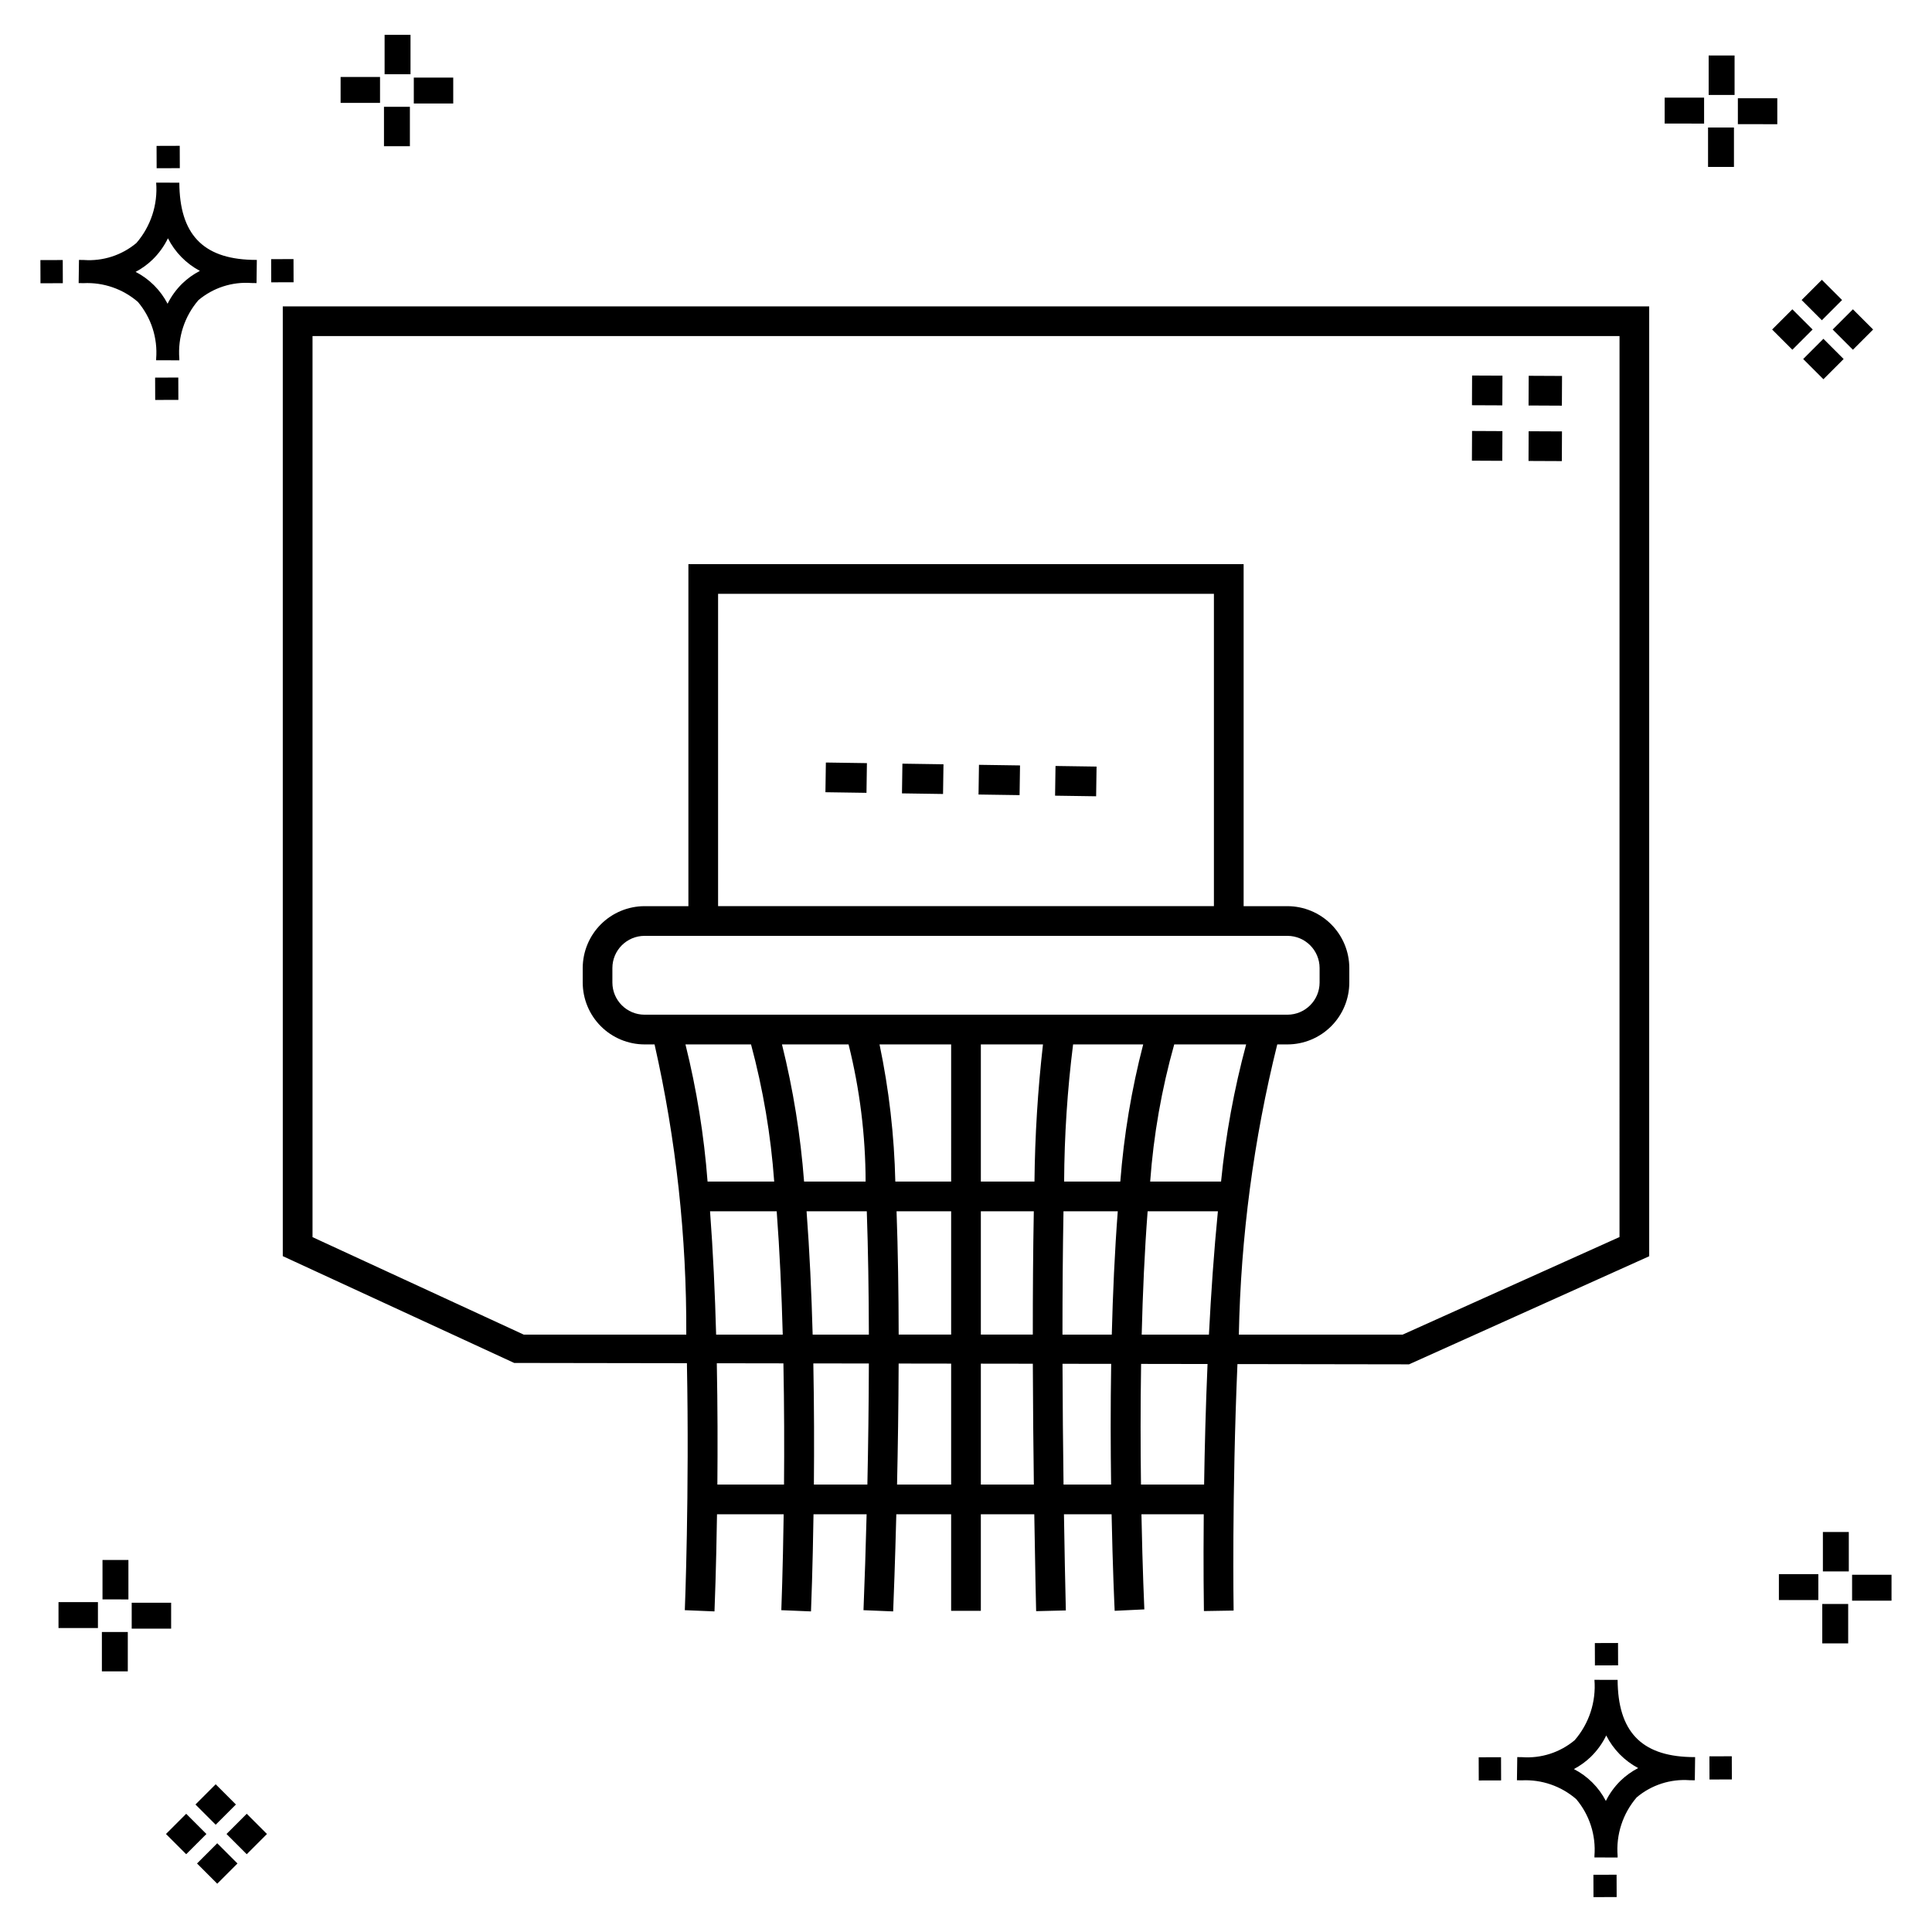 <?xml version="1.0" encoding="UTF-8"?>
<!-- Uploaded to: SVG Repo, www.svgrepo.com, Generator: SVG Repo Mixer Tools -->
<svg fill="#000000" width="800px" height="800px" version="1.1" viewBox="144 144 512 512" xmlns="http://www.w3.org/2000/svg">
 <g>
  <path d="m191.25 244.05 0.02 5.922-6.141 0.02-0.02-5.922zm19.43-31.188c0.43 0.023 0.914 0.008 1.383 0.02l-0.082 6.141c-0.441 0.008-0.914-0.004-1.363-0.02-5.094-0.375-10.129 1.258-14.035 4.543-3.688 4.285-5.508 9.867-5.059 15.504v0.441l-6.141-0.016v-0.438c0.43-5.449-1.309-10.848-4.836-15.023-3.984-3.449-9.145-5.231-14.406-4.973h-0.004c-0.426 0-0.855-0.008-1.293-0.02l0.086-6.141c0.434 0 0.863 0.008 1.285 0.02h0.004c5.051 0.367 10.043-1.246 13.926-4.496 3.816-4.414 5.707-10.18 5.238-16l6.141 0.008c0.07 13.547 6.168 20.074 19.156 20.449zm-13.707 2.922v0.004c-3.644-1.938-6.602-4.953-8.465-8.637-1.027 2.113-2.418 4.035-4.102 5.672-1.332 1.281-2.836 2.367-4.469 3.227 3.633 1.871 6.594 4.824 8.473 8.449 0.988-1.988 2.301-3.797 3.887-5.352 1.387-1.344 2.961-2.473 4.676-3.359zm-42.266-2.856 0.02 6.141 5.922-0.016-0.02-6.141zm67.074-0.266-5.926 0.016 0.02 6.141 5.926-0.016zm-30.129-24.098-0.02-5.922-6.141 0.02 0.02 5.922zm435.57 45.219 5.359 5.359-5.359 5.359-5.359-5.359zm7.816-7.816 5.359 5.359-5.359 5.359-5.359-5.359zm-16.043 0 5.359 5.359-5.359 5.359-5.359-5.359zm7.816-7.816 5.359 5.359-5.359 5.359-5.359-5.359zm-11.809-41.238-10.449-0.004v-6.867h10.449zm-19.398-0.164-10.449-0.004v-6.867h10.449zm7.914 11.484h-6.867v-10.438h6.867zm0.164-19.07-6.867-0.004v-10.449h6.867zm-339.57 2.266-10.449-0.004v-6.867h10.449zm-19.398-0.164-10.449-0.004v-6.867h10.449zm7.914 11.484h-6.867v-10.441h6.867zm0.164-19.07h-6.867v-10.453h6.867zm313.48 477.16 0.02 5.922 6.141-0.02-0.02-5.922zm25.57-31.203c0.43 0.023 0.914 0.008 1.383 0.02l-0.082 6.141c-0.441 0.008-0.914-0.004-1.363-0.02-5.09-0.375-10.129 1.254-14.031 4.539-3.691 4.285-5.512 9.867-5.062 15.504v0.441l-6.141-0.016v-0.438c0.43-5.449-1.309-10.848-4.836-15.023-3.984-3.449-9.141-5.231-14.406-4.973h-0.004c-0.426 0-0.855-0.008-1.293-0.02l0.086-6.141c0.434 0 0.863 0.008 1.285 0.02h0.004c5.051 0.367 10.043-1.246 13.926-4.496 3.82-4.414 5.707-10.18 5.238-16l6.141 0.008c0.07 13.551 6.168 20.078 19.156 20.453zm-13.707 2.922c-3.644-1.938-6.602-4.953-8.465-8.637-1.027 2.117-2.418 4.035-4.102 5.676-1.332 1.277-2.836 2.363-4.469 3.227 3.633 1.867 6.594 4.82 8.473 8.449 0.988-1.988 2.305-3.797 3.887-5.356 1.387-1.34 2.961-2.473 4.676-3.359zm-42.266-2.856 0.02 6.141 5.922-0.016-0.02-6.141zm67.074-0.27-5.926 0.016 0.02 6.141 5.926-0.016zm-30.129-24.098-0.02-5.922-6.141 0.02 0.02 5.922zm72.461-17.141h-10.449v-6.867h10.449zm-19.398-0.164h-10.449v-6.867h10.449zm7.914 11.484h-6.867v-10.438h6.867zm0.164-19.07h-6.867v-10.449h6.867zm-432.38 72.043 5.359 5.359-5.359 5.359-5.359-5.359zm7.816-7.816 5.359 5.359-5.359 5.359-5.359-5.359zm-16.043 0 5.359 5.359-5.359 5.359-5.359-5.359zm7.816-7.816 5.359 5.359-5.359 5.359-5.359-5.359zm-11.809-41.238-10.449-0.004v-6.867h10.449zm-19.398-0.164-10.449-0.004v-6.867h10.449zm7.914 11.484-6.867-0.008v-10.434h6.867zm0.164-19.07-6.867-0.008v-10.445h6.867z"/>
  <path d="m218.94 225.19v251.7l61.328 28.305 45.77 0.07c0.668 34.5-0.531 64.863-0.555 65.449l7.863 0.324c0.055-1.34 0.449-11.293 0.668-25.746h17.668c-0.215 14.992-0.613 25.086-0.625 25.422l7.863 0.324c0.055-1.34 0.449-11.293 0.668-25.746h14.074c-0.23 8.91-0.508 17.52-0.828 25.422l7.863 0.324c0.137-3.332 0.504-12.902 0.836-25.746h14.527v25.586h7.871v-25.586h14.164c0.219 14.262 0.457 24.246 0.492 25.68l7.871-0.191c-0.18-7.449-0.355-16.164-0.5-25.488h12.625c0.293 14.367 0.75 24.25 0.816 25.586l7.863-0.375c-0.016-0.336-0.477-10.332-0.77-25.207h16.512c-0.129 14.402 0.023 24.312 0.043 25.648l7.871-0.129c-0.012-0.586-0.469-30.875 1.016-65.324l45.473 0.07 63.645-28.645v-251.73zm115.17 312.23c0.086-9.629 0.074-20.629-0.148-32.145l17.652 0.027c0.223 11.477 0.242 22.504 0.16 32.117zm131.59-153.28h-131.4v-82.77h131.4zm7.871 7.871h11.605c4.711 0.004 8.527 3.82 8.531 8.527v3.836c-0.004 4.711-3.82 8.527-8.531 8.531h-170.36c-4.707-0.004-8.523-3.82-8.527-8.531v-3.836c0.004-4.707 3.82-8.523 8.527-8.527zm-69.637 105.67v-32.684h14.035c-0.195 10.473-0.27 21.645-0.266 32.684zm-21.777 0c-0.02-11.051-0.184-22.211-0.562-32.684h14.469v32.684zm64.801-76.902c-3.09 11.914-5.121 24.078-6.066 36.348h-14.887c0.062-12.152 0.855-24.289 2.375-36.348zm-28.812 36.348h-14.211v-36.348h16.465c-1.375 12.07-2.129 24.199-2.254 36.348zm-22.082 0h-14.797c-0.277-12.219-1.676-24.387-4.184-36.348h18.98zm-27.184-36.348c2.973 11.887 4.488 24.094 4.516 36.348h-16.309c-0.93-12.258-2.891-24.418-5.856-36.348zm4.828 44.219c0.352 10.133 0.523 21.211 0.551 32.684h-14.898c-0.301-10.895-0.809-22.023-1.613-32.684zm52.125 0h14.387c-0.812 10.664-1.309 21.793-1.586 32.684h-13.07c0-11.332 0.082-22.422 0.27-32.684zm22.301 0h18.621c-1.051 10.66-1.82 21.789-2.375 32.684h-17.82c0.273-10.934 0.762-22.078 1.574-32.684zm19.457-7.871h-18.785c0.895-12.301 3.031-24.477 6.375-36.348h19.059c-3.207 11.914-5.43 24.07-6.648 36.348zm-124.56-36.348c3.199 11.895 5.254 24.062 6.141 36.348h-17.66c-0.934-12.258-2.891-24.418-5.856-36.348zm-10.863 44.219h17.664c0.801 10.602 1.305 21.746 1.605 32.684h-17.656c-0.297-10.895-0.809-22.023-1.613-32.684zm27.52 72.422c0.086-9.617 0.074-20.605-0.148-32.105l14.719 0.023c-0.031 10.695-0.168 21.547-0.395 32.082zm22.039 0c0.215-9.695 0.383-20.699 0.422-32.07l13.914 0.02v32.051zm22.207 0v-32.039l13.777 0.02c0.035 11.383 0.145 22.375 0.273 32.016zm21.914 0c-0.141-10.285-0.238-21.125-0.273-32.004l12.898 0.02c-0.188 11.465-0.152 22.406-0.02 31.984zm37.258 0h-16.734c-0.125-9.566-0.152-20.539 0.031-31.973l17.609 0.027c-0.492 11.445-0.766 22.375-0.91 31.945zm110.08-65.594-57.465 25.855h-43.414c0.508-25.934 3.922-51.73 10.18-76.902h2.691c4.348-0.004 8.52-1.734 11.594-4.809s4.805-7.242 4.809-11.594v-3.836c-0.004-4.348-1.734-8.516-4.809-11.59s-7.246-4.805-11.594-4.809h-11.605v-90.641h-147.14v90.641h-11.605c-4.348 0.004-8.516 1.734-11.594 4.809-3.074 3.074-4.801 7.242-4.809 11.59v3.836c0.008 4.352 1.734 8.52 4.809 11.594 3.078 3.074 7.246 4.805 11.594 4.809h2.637c5.707 25.234 8.527 51.031 8.406 76.902h-43.082l-55.969-25.828v-238.79l346.37-0.004zm-199.56-117.72-10.879-0.16 0.117-7.871 10.879 0.16zm20.289 0.305-10.883-0.16 0.117-7.871 10.883 0.16zm20.285 0.305-10.879-0.16 0.117-7.871 10.879 0.16zm20.285 0.305-10.879-0.16 0.117-7.871 10.879 0.16zm123.43-103.52-8.832-0.043 0.039-7.871 8.832 0.043zm-15.781-0.078-8.047-0.035 0.031-7.871 8.047 0.035zm15.773 14.773-8.832-0.039 0.031-7.871 8.832 0.039zm-15.789-0.074-8.047-0.039 0.039-7.871 8.047 0.039z"/>
 </g>
</svg>